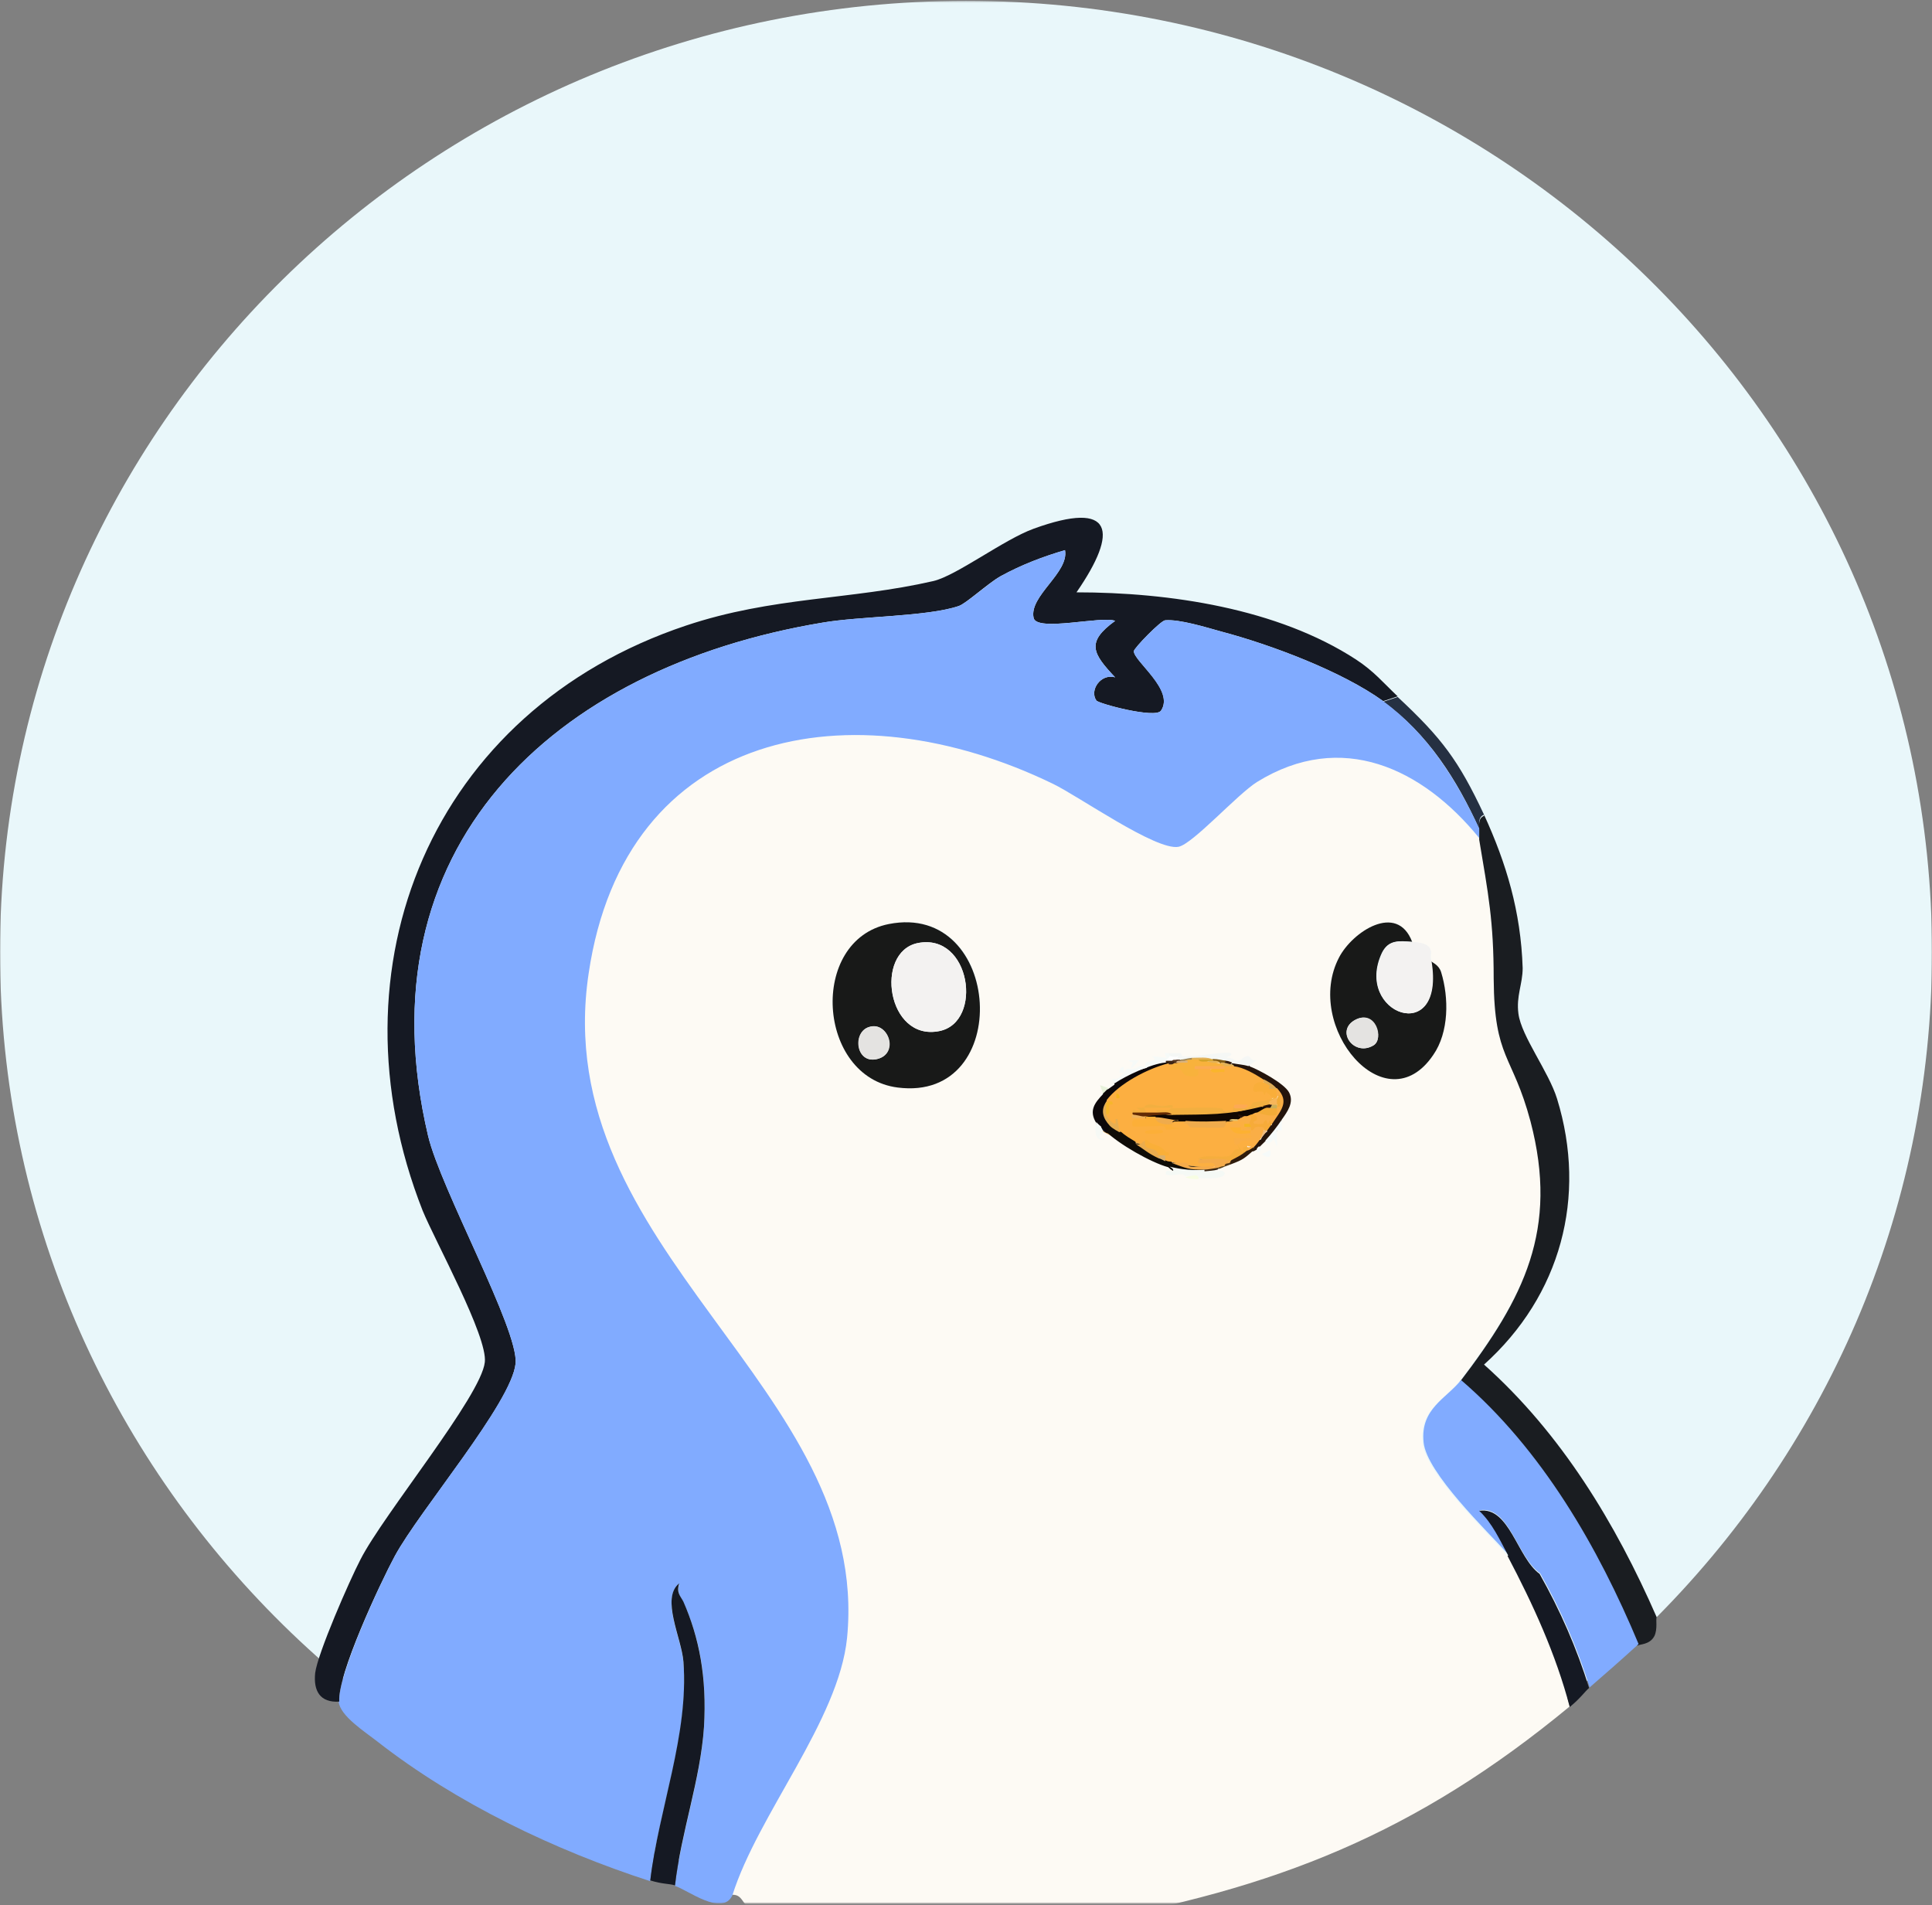 <svg width="1000" height="986" viewBox="0 0 1000 986" fill="none" xmlns="http://www.w3.org/2000/svg">
<rect x="0" y="0" width="1000" height="986" fill="#808080" stroke="none"/>
<mask id="mask0_471_14451" style="mask-type:luminance" maskUnits="userSpaceOnUse" x="0" y="0" width="1000" height="986">
<path d="M1000 0.438H0V985.053H1000V0.438Z" fill="white"/>
</mask>
<g mask="url(#mask0_471_14451)">
<path d="M500 985.053C776.25 985.053 1000 764.745 1000 492.745C1000 220.745 776.25 0.438 500 0.438C223.75 0.438 0 220.745 0 492.745C0 764.745 223.75 985.053 500 985.053Z" fill="#E9F7FA"/>
<path d="M765.626 433.982C770.313 462.29 773.126 476.444 773.126 505.982C773.126 547.828 782.813 544.751 792.188 579.828C807.188 635.828 788.751 671.213 755.626 714.597C748.438 724.136 734.376 729.367 736.251 746.905C738.126 762.597 769.063 792.751 780.313 805.059C793.438 829.982 805.313 855.828 812.501 883.213C733.126 948.751 660.313 977.982 558.126 995.52C553.438 996.444 548.126 992.751 549.688 1000.44H438.126C439.376 992.444 434.063 996.444 429.376 995.52C418.751 993.982 398.126 992.136 389.376 988.444C383.751 985.982 384.688 980.136 378.438 980.751C391.876 938.905 433.751 890.597 437.813 847.521C450.626 717.367 282.813 647.52 304.063 503.52C322.813 376.751 440.313 355.213 544.376 405.367C558.126 412.136 598.126 440.136 609.376 437.982C616.876 436.751 639.688 410.905 650.001 404.444C693.751 377.367 735.626 397.059 765.001 433.367L765.626 433.982ZM460.001 478.29C418.438 486.597 422.813 557.674 464.688 562.905C525.001 570.29 519.376 466.29 460.001 478.29ZM740.938 497.367C739.063 493.982 744.688 488.751 730.938 487.52C723.126 466.905 700.313 482.29 693.126 495.52C674.376 531.213 717.188 582.597 741.876 545.982C749.688 534.29 750.001 516.444 745.938 503.213C744.688 499.52 741.251 498.29 740.626 497.367H740.938ZM649.063 585.367C649.063 585.367 653.126 586.597 654.688 582.29C656.251 578.597 656.876 573.367 656.251 569.367C656.251 567.52 644.376 554.29 643.438 553.674C642.501 553.059 639.376 555.828 637.813 555.828C635.938 555.828 636.563 551.213 635.313 551.213C633.126 551.213 629.688 554.29 625.626 553.674C623.751 553.367 625.938 548.444 618.126 548.444C605.938 548.444 600.313 553.059 591.876 556.136C591.251 556.136 590.001 556.136 589.376 556.136C584.376 557.674 577.813 556.751 579.376 563.52C578.438 563.828 575.626 562.905 573.751 563.52C568.126 566.29 565.626 578.29 568.126 582.905C570.001 586.597 579.688 589.059 583.751 591.828C592.813 597.674 591.876 599.52 606.563 602.29C612.188 603.213 614.063 605.982 622.501 604.751C628.126 603.828 628.751 601.059 631.251 600.136C637.188 597.367 638.438 597.059 643.751 592.751C644.688 592.136 645.313 591.213 646.251 590.29C648.126 588.751 648.126 586.29 648.751 585.367H649.063Z" fill="#FDFAF4"/>
<path d="M163.127 865.97C164.377 855.816 180.94 817.97 186.565 807.201C198.44 783.816 249.065 722.586 250.94 705.047C252.502 691.816 225.315 642.586 218.752 626.586C169.065 500.432 223.44 367.816 355.002 323.816C400.002 308.739 440.315 310.586 483.127 300.739C495.002 297.97 519.69 279.201 535.002 273.662C576.565 258.586 579.065 274.893 557.19 306.586C605.315 306.586 661.252 314.893 701.877 341.355C711.252 347.509 715.94 353.355 723.44 360.432L715.94 362.893C694.69 347.509 657.815 333.662 632.19 326.893C624.377 324.739 610.627 320.432 603.127 321.047C600.94 321.047 586.877 335.509 586.877 337.047C586.877 342.278 608.127 357.047 600.94 367.816C598.127 372.124 568.44 364.124 567.502 362.586C563.752 357.355 569.69 348.432 577.19 350.586C565.627 338.278 561.877 332.432 577.19 321.355C570.627 318.586 536.565 327.201 535.002 319.816C532.502 308.432 553.44 296.432 551.252 284.739C539.69 288.124 528.44 292.432 517.815 298.278C511.252 301.97 500.002 312.432 496.252 313.662C480.002 319.201 445.002 318.893 425.627 322.278C285.627 345.662 186.565 438.893 221.565 587.816C228.127 615.509 268.44 688.124 266.877 705.663C265.002 725.97 217.19 781.662 204.377 805.355C196.877 819.201 174.377 867.201 175.627 880.739C165.627 881.355 162.19 875.201 163.127 865.97Z" fill="#151923"/>
<path d="M768.13 421.667C779.693 446.897 787.193 471.82 788.13 501.051C788.13 509.359 784.693 515.513 785.943 524.743C787.505 536.436 801.568 554.59 805.943 568.743C821.568 619.513 807.818 670.59 768.13 706.282C808.13 741.974 836.255 788.436 857.505 837.051C856.88 837.974 858.13 843.205 856.255 846.897C853.755 851.513 848.443 850.897 847.505 851.82C826.568 801.667 797.505 751.205 755.63 715.205C788.755 671.82 806.88 636.436 792.193 580.436C782.818 545.359 773.443 548.436 773.13 506.59C773.13 476.743 770.318 462.59 765.63 434.59C765.63 433.051 765.63 431.205 765.63 429.667C765.63 426.897 765.005 423.513 768.13 422.282V421.667Z" fill="#1A1D21"/>
<path d="M768.13 421.667C765.005 422.898 765.63 426.283 765.63 429.052C754.067 403.513 739.067 379.821 715.942 363.206L723.442 360.744C746.255 381.975 755.005 393.667 768.13 421.667Z" fill="#253042"/>
<path d="M175.621 880.752C174.683 867.214 196.871 819.214 204.371 805.368C217.183 781.676 264.996 725.676 266.871 705.676C268.433 688.137 228.121 615.522 221.558 587.829C186.558 438.906 285.621 345.676 425.621 322.291C444.996 318.906 479.996 319.214 496.246 313.676C499.996 312.445 511.558 301.983 517.808 298.291C528.433 292.445 539.683 288.137 551.246 284.752C553.433 296.445 532.496 308.445 534.996 319.829C536.558 327.214 570.621 318.599 577.183 321.368C561.871 332.445 565.621 338.291 577.183 350.599C569.683 348.445 563.746 357.368 567.496 362.599C568.433 364.137 598.121 372.137 600.933 367.829C608.121 357.368 586.871 342.291 586.871 337.06C586.871 335.522 600.933 321.06 603.121 321.06C610.621 320.445 624.371 324.752 632.183 326.906C657.808 333.676 694.683 347.522 715.933 362.906C739.058 379.829 753.746 403.522 765.621 428.752C765.621 430.291 765.621 432.137 765.621 433.676C736.246 397.676 694.371 377.676 650.621 404.752C640.308 411.214 617.496 436.752 609.996 438.291C598.433 440.445 558.433 412.137 544.996 405.676C440.933 355.214 323.433 376.752 304.683 503.829C283.121 647.829 451.246 717.676 438.433 847.829C434.058 890.599 392.183 939.214 379.058 981.06C373.746 992.137 355.621 977.983 349.371 976.137C352.496 949.06 362.496 921.675 364.371 894.291C365.933 868.445 362.183 847.829 353.746 829.368C352.183 826.291 350.308 824.445 351.558 819.829C341.871 827.522 352.808 848.137 353.746 860.445C356.871 898.291 340.933 936.445 336.558 973.675C287.183 957.675 236.246 933.368 195.308 901.368C189.058 896.445 175.933 888.137 175.308 880.752H175.621Z" fill="#81ABFF"/>
<path d="M847.493 851.52C839.056 859.213 830.618 866.597 822.806 873.366C816.556 853.059 807.806 833.059 797.181 814.29C785.306 806.29 781.243 779.213 765.931 781.674C772.493 788.443 776.556 796.751 780.931 804.751C769.681 792.443 738.431 762.29 736.868 746.597C734.993 729.059 748.743 723.828 756.243 714.29C798.118 750.29 827.181 800.751 848.118 850.905L847.493 851.52Z" fill="#81ABFF"/>
<path d="M460.007 478.278C519.069 466.586 525.007 570.586 464.694 562.894C422.819 557.663 418.444 486.586 460.007 478.278ZM475.007 488.125C452.507 492.74 459.069 539.201 486.257 533.663C509.069 529.048 502.507 482.586 475.007 488.125ZM450.007 531.509C441.257 533.971 442.819 550.894 454.069 548.125C465.319 545.355 459.694 528.432 450.007 531.509Z" fill="#181918"/>
<path d="M730.936 487.518C724.374 486.903 718.749 486.287 715.311 493.057C700.311 524.749 748.436 542.287 740.624 497.364C741.249 498.287 744.686 499.21 745.936 503.21C749.999 516.441 749.999 534.287 741.874 545.98C717.186 582.595 674.374 531.21 693.124 495.518C699.999 482.287 723.124 466.903 730.936 487.518ZM710.936 541.057C716.561 537.672 711.561 522.595 701.561 527.826C690.936 533.364 700.936 547.21 710.936 541.057Z" fill="#181918"/>
<path d="M592.187 555.816C600.624 552.739 606.249 548.432 618.437 548.124C626.562 548.124 624.062 553.047 625.937 553.355C630.312 553.97 633.437 551.201 635.624 550.893C636.874 550.893 636.249 555.509 638.124 555.509C639.687 555.509 642.812 552.739 643.749 553.355C644.687 553.97 656.249 567.201 656.562 569.047C657.187 572.739 656.562 578.278 654.999 581.97C653.124 585.97 649.374 584.739 649.374 585.047L643.124 575.201L640.312 582.893C625.937 588.739 609.687 582.893 595.624 582.586C591.562 582.586 588.749 585.047 587.187 585.047C575.937 585.663 569.999 577.97 577.187 570.278C577.187 577.047 579.999 576.432 584.687 577.663C599.374 581.663 614.374 579.201 629.374 577.663C629.999 573.355 623.749 575.509 620.624 575.201C610.937 574.893 599.062 574.586 589.687 575.201L649.062 570.278C651.249 561.97 634.062 565.355 631.562 562.893L634.062 557.97C618.749 554.893 606.562 554.586 591.874 560.432V555.509L592.187 555.816Z" fill="#E8AE54"/>
<path d="M780.625 805.059C776.25 797.059 772.5 788.444 765.625 781.982C781.25 779.52 785.313 806.29 796.875 814.597C807.5 833.367 816.25 853.367 822.5 873.674C820.312 875.52 818.125 878.905 812.5 883.52C805.313 856.136 793.437 830.29 780.312 805.367L780.625 805.059Z" fill="#151923"/>
<path d="M730.941 487.512C744.691 488.435 739.066 493.974 740.941 497.358C748.441 542.282 700.316 524.743 715.629 493.051C718.754 486.282 724.379 487.205 731.254 487.512H730.941Z" fill="#F3F2F1"/>
<path d="M587.192 585.359C588.754 585.359 591.567 582.897 595.629 582.897C609.379 583.205 625.629 589.051 640.317 583.205L643.129 575.513L649.379 585.359C649.379 585.359 648.754 588.436 646.879 590.282L644.379 592.743C639.067 597.051 638.129 597.359 631.879 600.128C631.879 600.128 635.942 594.897 633.129 595.205L619.379 600.128C617.817 600.128 615.942 600.128 614.379 600.128L613.129 597.667L611.879 600.128H606.879C608.442 589.667 586.879 595.513 587.192 585.359Z" fill="#F3B046"/>
<path d="M592.182 560.74C588.745 561.971 579.995 567.817 577.182 570.586C569.995 578.278 575.932 585.971 587.182 585.355C587.182 595.509 608.745 589.355 606.87 600.124V602.586C592.182 599.817 593.12 597.971 584.057 592.124C579.995 589.355 570.307 586.894 568.432 583.201C566.245 578.586 568.432 566.586 574.057 563.817C575.932 562.894 578.745 564.124 579.682 563.817C583.432 561.971 587.807 560.74 589.682 556.432C590.307 556.432 591.557 556.432 592.182 556.432V561.355V560.74Z" fill="#DEAD63"/>
<path d="M611.88 599.829H614.38C615.943 599.829 617.818 599.829 619.38 599.829C623.13 599.829 629.068 600.752 631.88 599.829C629.38 600.752 628.755 603.829 623.13 604.444C614.38 605.675 612.505 603.213 607.193 601.983V599.521H612.193L611.88 599.829Z" fill="#A5885F"/>
<path d="M589.687 555.816C587.812 560.124 583.75 561.354 579.687 563.201C578.125 556.431 584.687 557.662 589.687 555.816Z" fill="#E8AE54"/>
<path d="M644.058 592.442L646.558 589.981C646.558 589.981 644.996 591.827 644.058 592.442Z" fill="#DEAD63"/>
<path d="M336.563 973.364C340.938 936.133 356.563 897.98 353.75 860.133C352.813 847.826 341.875 827.21 351.563 819.518C350 824.441 352.188 825.98 353.75 829.057C361.875 847.518 365.938 868.133 364.375 893.98C362.5 921.364 352.5 948.441 349.375 975.826C346.25 974.903 342.813 975.21 336.875 973.364H336.563Z" fill="#151923"/>
<path d="M474.996 488.125C502.496 482.586 509.059 529.048 486.246 533.663C459.059 539.202 452.496 492.74 474.996 488.125Z" fill="#F3F2F1"/>
<path d="M449.992 531.517C459.992 528.747 465.617 545.363 454.055 548.132C442.805 550.901 440.93 533.978 449.992 531.517Z" fill="#E4E3E1"/>
<path d="M710.932 541.046C700.62 547.2 690.932 533.354 701.557 527.816C712.182 522.277 716.557 537.662 710.932 541.046Z" fill="#E4E3E1"/>
<path d="M592.187 560.75C606.875 555.212 619.062 555.212 634.375 558.289L631.875 563.212C634.375 565.673 651.562 561.981 649.375 570.596L589.999 575.519C587.812 575.519 585.625 575.519 585 577.981C580.312 576.75 577.5 577.366 577.5 570.596C580 567.827 589.062 561.981 592.499 560.75H592.187Z" fill="#F3B046"/>
<path d="M589.687 575.515C599.062 574.9 610.937 575.208 620.624 575.515C623.749 575.515 629.999 573.669 629.374 577.977C614.374 579.823 599.687 581.977 584.687 577.977C585.312 575.515 587.499 575.823 589.687 575.515Z" fill="#815426"/>
<path d="M619.37 599.819L633.12 594.896C635.932 594.281 632.182 599.819 631.87 599.819C629.37 600.743 623.12 599.819 619.37 599.819Z" fill="#DEAD63"/>
<path d="M614.377 599.819H611.877L613.127 597.357L614.377 599.819Z" fill="#DEAD63"/>
</g>
<path d="M603.125 549.976C603.125 549.976 605.938 549.361 604.688 550.899L603.438 553.053C592.813 556.438 582.813 561.361 575.313 569.361L572.5 570.284C570.938 574.592 570.938 578.592 574.688 581.669L574.063 582.899C576.25 585.053 575.313 587.515 572.5 586.284C571.25 585.669 570.625 584.745 570 583.822C567.813 585.669 567.5 583.515 567.5 581.361C563.438 574.899 566.563 570.899 570.938 566.284C570.625 563.515 570.938 563.207 573.438 563.822C574.375 563.207 575.938 561.976 576.875 561.361C576.875 560.745 576.563 560.438 576.875 560.13C576.875 560.13 583.125 556.438 583.438 556.13C586.563 554.592 590 553.669 593.438 552.746C595.313 550.899 601.563 547.515 603.438 550.284L603.125 549.976Z" fill="#0C0709"/>
<path d="M646.561 551.823C651.561 553.669 664.686 560.746 667.186 565.361C669.998 570.592 666.248 575.515 663.436 579.515C663.123 582.592 658.748 589.361 656.248 590.592C656.248 590.592 655.623 590.592 654.998 590.592C654.061 591.515 652.498 593.054 651.561 593.977C651.873 594.592 651.561 594.9 650.623 594.9C650.311 595.208 649.373 595.515 649.061 595.823C647.498 596.131 647.498 595.823 649.061 594.285C648.123 591.823 649.686 589.361 652.498 589.977C653.436 588.131 654.373 586.592 655.936 585.669C654.373 583.208 655.936 582.592 658.436 582.285L657.498 580.438C663.436 575.823 664.998 569.977 660.936 563.823C658.123 562.9 655.936 561.054 654.061 558.9L652.186 559.515C648.436 557.054 644.373 555.208 639.998 553.977L639.061 552.131L637.498 551.208C637.498 551.208 636.873 550.285 638.436 550.285C642.811 548.746 645.623 549.361 646.873 551.823H646.561Z" fill="#24140C"/>
<path d="M579.37 585.982C581.557 584.751 588.432 589.059 587.807 591.828C590.307 591.828 592.182 592.751 593.12 594.597C595.932 595.52 598.12 597.059 599.682 599.213C601.245 598.597 602.807 599.213 603.12 600.751C604.37 598.597 606.245 599.213 606.557 601.674C611.87 603.213 617.495 603.828 622.807 604.136L623.432 605.059C623.432 605.059 624.057 605.674 623.432 605.982C621.87 607.828 616.557 607.828 613.745 607.52C609.995 607.213 607.495 606.905 604.682 604.136C595.62 601.674 579.057 592.136 572.495 585.674C573.745 585.674 574.057 583.213 574.057 582.29C576.557 581.367 578.432 583.213 579.057 585.674L579.37 585.982Z" fill="#0F0C07"/>
<path d="M604.684 545.058C606.247 545.058 609.372 545.058 610.934 545.058C611.559 545.058 611.559 546.288 611.872 546.596C616.559 547.519 635.309 543.827 636.872 545.058C638.747 546.596 634.684 546.596 635.309 547.519C637.184 547.211 638.747 548.75 640.309 549.058C642.809 549.365 643.122 546.596 645.934 546.596C647.184 546.596 647.809 549.673 650.622 548.442L646.247 551.827C643.122 550.904 640.622 550.904 637.809 550.288C636.872 550.904 635.309 550.288 634.372 549.365C632.184 549.673 629.997 549.365 627.497 548.442C623.747 548.135 619.997 547.827 616.559 547.519C614.684 548.442 612.497 548.75 610.622 548.442C610.622 549.058 609.372 549.058 609.059 548.442C606.872 548.442 605.934 547.519 605.622 546.904C604.372 547.827 603.747 545.981 604.684 545.365V545.058Z" fill="#F5F7F5"/>
<path d="M623.439 605.972C625.314 605.049 628.126 604.741 630.314 605.049L628.751 606.587C628.751 606.587 632.814 605.049 633.751 606.895C635.314 610.587 622.189 609.972 620.314 609.664C618.751 608.741 616.251 608.433 613.439 608.741C613.439 608.741 612.814 608.126 612.189 607.818C609.689 607.51 606.251 609.049 603.439 607.818C602.814 604.741 606.251 606.587 606.876 606.279C608.126 605.356 605.939 604.126 605.314 603.818C611.564 605.356 617.814 605.972 624.064 605.356L623.439 605.972Z" fill="#F5F9F5"/>
<path d="M663.437 579.208C663.437 579.208 663.437 584.747 663.437 585.055C662.812 585.362 660.937 584.439 660.937 585.67C660.624 587.824 661.249 591.209 660.937 593.67L659.374 589.362C659.374 589.362 655.312 594.593 654.999 590.285C657.812 587.209 661.249 582.901 663.437 579.516V579.208Z" fill="#F6FAF9"/>
<path d="M604.685 545.059L605.623 546.598C605.623 546.598 605.623 548.751 603.123 549.059C603.748 549.059 603.748 549.674 603.123 549.982C595.935 550.598 582.81 556.751 576.873 560.751L575.623 558.29C579.06 559.213 579.373 557.059 581.873 555.213H579.373C579.373 555.213 579.373 553.059 580.623 552.444C582.81 551.521 580.623 554.29 582.185 554.905C582.81 552.136 584.685 553.674 587.185 553.059C588.123 553.059 589.06 551.828 589.998 551.828C590.935 551.828 592.498 552.751 592.81 552.444C592.81 552.444 592.81 550.905 592.81 550.29C593.435 549.367 596.873 549.674 597.81 547.828L596.248 546.598L603.748 547.521L602.81 545.059C602.81 545.059 604.06 545.059 604.373 545.059H604.685Z" fill="#F6FAF8"/>
<path d="M649.067 595.206C644.067 599.514 643.754 600.13 637.192 602.591C636.254 602.591 635.942 602.591 636.254 601.668C635.317 601.053 635.629 600.745 637.192 600.745C637.192 598.283 642.504 594.899 644.067 596.437C644.067 594.899 645.004 593.668 646.567 594.899C646.567 593.976 648.129 592.437 649.067 593.36V594.899V595.206Z" fill="#2F1B0B"/>
<path d="M570.005 583.51L570.942 585.049C570.942 588.126 569.38 587.51 569.38 587.51C567.817 589.972 571.88 588.433 571.88 589.972C566.255 590.895 566.567 584.741 567.505 580.741C567.817 581.357 569.38 582.587 570.005 583.203V583.51Z" fill="#F6F9F5"/>
<path d="M589.694 548.439C589.694 548.439 586.256 553.363 585.319 552.747C585.319 551.824 586.256 550.901 586.256 549.978C586.256 549.055 584.069 549.978 584.381 548.747H589.381L589.694 548.439Z" fill="#F6FAF8"/>
<path d="M613.434 609.367C615.934 608.752 620.934 606.906 620.309 610.29C617.184 610.29 616.246 610.29 613.434 609.367Z" fill="#F7FDE3"/>
<path d="M570.944 565.983L569.382 561.675L573.757 563.214C573.757 563.214 571.882 565.06 571.257 565.675L570.944 565.983Z" fill="#E7F1DA"/>
<path d="M657.497 595.209C658.435 599.209 656.247 599.824 653.122 597.363L657.497 595.209Z" fill="#F6FAF9"/>
<path d="M633.743 603.516C633.743 603.516 634.368 602.9 634.681 603.516C633.431 603.823 632.493 604.746 630.306 605.054C629.681 605.054 629.681 604.439 630.306 604.131C629.681 601.669 633.118 600.746 633.743 603.208V603.516Z" fill="#5A421C"/>
<path d="M651.565 593.361C655.315 594.284 649.378 599.207 650.628 594.284C650.628 594.284 651.253 593.669 651.565 593.361Z" fill="#F6FAF9"/>
<path d="M636.246 601.675L637.184 602.598C637.184 602.598 635.621 603.214 634.684 603.521H633.746C631.559 601.367 634.371 600.444 636.246 601.983V601.675Z" fill="#4E3516"/>
<path d="M572.507 585.982C572.507 585.982 571.257 585.367 570.945 585.059C570.632 584.751 570.32 583.828 570.007 583.521C570.007 583.521 572.195 585.674 572.507 585.982Z" fill="#121D37"/>
<path d="M606.557 573.365C607.807 575.211 605.932 575.827 600.932 574.904L599.682 575.827C597.495 576.75 594.994 577.057 592.807 575.827C590.619 575.519 589.995 574.904 591.87 573.365C596.557 572.442 601.244 572.442 606.244 573.365H606.557Z" fill="#FCAF41"/>
<path d="M604.695 550.902C604.695 550.902 605.945 549.672 606.257 550.902C608.132 551.21 610.007 551.518 611.882 552.133C614.07 555.518 617.195 556.441 619.695 553.364C620.945 552.133 625.32 552.133 626.57 553.364C628.132 554.595 631.257 554.595 633.445 553.364C631.882 552.749 631.882 552.133 633.445 551.826C634.695 550.902 636.257 550.902 638.445 551.826C643.757 552.441 649.382 555.826 653.757 558.595C655.007 559.826 655.007 560.441 653.757 560.133L653.132 561.672C653.132 561.672 650.32 561.672 650.32 563.21C653.445 563.21 660.32 564.441 658.757 568.441C656.257 570.287 653.445 571.518 649.695 571.518C648.445 573.056 645.007 574.287 643.445 573.364V572.441C646.882 572.441 638.445 571.826 638.445 573.364C641.882 575.21 632.82 576.133 631.882 574.595C623.757 574.595 615.945 574.595 607.82 574.595L606.257 573.056C604.07 572.133 595.945 571.826 591.882 573.056C590.632 574.902 589.07 575.826 587.195 575.21H585.945C585.945 575.21 586.57 576.133 585.945 576.133C587.195 576.749 589.382 577.364 592.82 577.672C595.945 579.826 594.382 581.056 587.82 581.056C593.445 580.441 598.757 581.056 604.07 582.287C604.07 583.21 604.695 582.595 606.257 581.056C602.82 579.21 607.195 578.902 609.695 579.518C610.32 577.056 612.507 577.056 613.132 579.518C613.757 579.826 614.382 580.441 614.07 581.056C614.07 581.672 609.382 579.826 615.945 581.056C620.945 581.672 626.57 581.979 631.882 581.672C632.507 580.441 632.82 580.133 634.382 579.826C634.382 578.287 635.32 578.287 635.945 579.826C637.195 579.21 638.757 579.21 640.32 579.826C643.757 577.364 648.132 579.518 643.757 581.364C645.632 581.364 645.632 582.287 643.757 582.902C645.945 582.902 645.945 583.826 643.757 584.441C642.507 586.902 638.132 584.133 642.195 582.902C640.632 581.672 638.445 581.672 637.195 582.902C640.007 584.749 643.132 585.672 646.57 585.364L647.195 586.287C650.632 584.749 649.382 595.518 645.632 593.056C645.007 596.133 643.757 597.364 640.32 596.441C639.695 597.672 638.445 598.595 637.195 599.21C631.57 598.595 625.945 598.902 620.32 599.826C622.82 600.749 625.945 601.056 629.382 600.749C630.007 601.056 630.32 602.287 630.007 602.902C628.757 605.979 610.32 602.595 606.57 601.364C605.632 601.056 604.382 601.364 603.132 600.441C601.57 599.21 600.945 598.595 603.132 597.979C604.07 596.441 597.195 593.364 594.382 592.441C593.757 591.518 593.132 590.595 593.132 589.672C591.57 593.056 591.57 593.056 588.132 591.21C584.695 589.056 582.82 588.133 579.695 585.364L577.507 582.595C575.32 581.364 571.57 578.287 572.82 576.133C573.757 574.902 574.382 571.518 572.82 570.287V569.364C579.382 560.749 594.07 553.056 605.007 550.287L604.695 550.902Z" fill="#FCAF41"/>
<path d="M572.506 570.892C572.506 570.892 573.756 575.815 572.506 576.738C572.506 578.276 577.193 583.2 577.506 581.046C577.506 580.123 576.881 578.892 578.443 579.199L579.381 585.969C579.381 585.969 575.631 584.123 574.381 582.584C570.943 578.892 569.381 574.584 572.818 569.969V570.892H572.506Z" fill="#E6AE52"/>
<path d="M606.564 549.052C606.564 549.052 609.064 548.437 608.127 549.975C608.439 552.129 608.127 552.129 606.564 550.898C605.939 550.898 605.314 550.898 605.002 550.898C605.002 549.975 604.064 549.975 603.439 549.975V549.052C605.627 547.514 606.877 547.514 606.877 549.052H606.564Z" fill="#3D2615"/>
<path d="M658.438 581.67C655.938 582.9 653.75 582.9 651.25 582.593C648.438 583.823 647.5 581.977 648.438 576.746C648.438 574.9 649.688 574.285 650.938 575.823L654.376 575.208C658.126 575.823 658.75 575.823 660.938 573.362C660.313 573.362 660.313 572.746 660.938 572.439C660.938 571.208 661.25 570.593 661.563 571.516C662.188 567.208 661.875 566.285 660.938 568.131C658.438 567.208 658.125 563.516 660.938 563.208C667.813 570.285 662.813 574.9 658.438 581.67Z" fill="#FAAE46"/>
<path d="M647.189 583.51C648.751 583.51 648.439 584.125 647.189 585.048C646.251 580.741 658.751 582.279 654.064 585.048C654.064 585.971 654.064 587.51 652.501 589.356C651.564 590.587 650.314 592.433 649.064 593.664C648.751 593.971 647.501 594.587 646.564 595.202C644.689 596.125 644.376 594.587 645.626 593.664C645.939 593.664 646.876 593.971 647.189 593.664C647.501 593.356 647.501 591.202 648.126 590.587C646.564 590.587 644.376 590.279 642.814 590.587C642.189 590.587 638.439 596.125 638.751 589.048C641.251 589.048 644.064 589.356 646.564 589.048C648.751 588.741 647.189 587.51 647.189 587.51C645.626 587.51 645.626 586.587 647.189 585.971C647.189 587.202 644.376 587.202 643.751 585.971V584.433C643.751 584.433 646.251 583.202 647.189 584.433V583.51Z" fill="#FAAE46"/>
<path d="M648.128 576.741C648.128 576.741 650.628 576.741 650.628 578.895C650.628 581.049 648.128 579.203 649.066 581.664C650.628 581.664 652.191 581.972 653.753 581.664C653.753 581.664 655.628 577.356 655.941 581.664C657.503 581.664 656.253 577.972 658.441 581.664C657.191 583.203 656.878 583.818 655.941 585.049C655.003 585.972 654.378 585.972 654.378 585.049C653.753 584.433 655.628 583.203 651.253 583.203C648.441 583.203 650.003 584.741 647.503 585.049C647.503 584.433 647.503 583.818 647.503 583.51C645.941 583.203 645.628 582.587 646.566 581.972C645.941 580.433 645.628 578.895 645.628 577.664C644.691 575.51 646.878 574.895 648.128 576.741Z" fill="#F7AB39"/>
<path d="M660.943 563.519C658.755 567.826 654.693 563.519 654.068 560.134V558.596C656.88 560.134 658.755 561.057 660.943 563.519Z" fill="#DEAC57"/>
<path d="M633.745 549.981C633.745 549.981 636.557 549.981 637.182 550.904C637.807 550.904 638.432 550.904 638.745 551.827C637.182 551.827 635.307 551.827 633.745 551.827C632.182 551.519 631.557 550.904 632.182 550.288C632.807 549.365 633.432 549.365 633.745 550.288V549.981Z" fill="#E3B258"/>
<path d="M655.934 585.053C654.684 586.899 654.059 587.514 652.496 589.36L654.059 585.053C654.059 585.053 655.309 585.053 655.621 585.053H655.934Z" fill="#EEBB7E"/>
<path d="M637.805 549.978L636.868 550.901C636.868 550.901 634.993 550.286 633.43 549.978C632.805 549.363 633.118 549.055 634.368 549.055C635.93 549.055 636.868 549.671 637.805 549.978Z" fill="#341D0E"/>
<path d="M637.192 601.046C637.192 601.046 636.88 601.662 636.255 601.969C635.317 602.277 634.067 601.969 633.755 603.508C632.505 603.508 631.255 604.123 630.317 604.431C628.755 605.354 625.63 605.662 623.442 605.354C615.63 605.662 613.442 604.431 606.567 601.969C609.067 602.277 612.192 601.354 614.38 601.969C615.005 601.969 614.38 603.508 616.255 603.816C620.005 604.431 624.692 603.2 628.755 603.816C629.692 599.508 618.13 604.431 620.317 600.431C622.192 599.508 636.567 599.2 636.88 600.123C636.88 600.431 636.88 601.046 636.88 601.354L637.192 601.046Z" fill="#F4AB4B"/>
<path d="M592.814 589.981C592.814 589.981 594.064 591.827 594.689 593.058C600.002 594.289 601.564 596.135 599.689 598.596C600.314 598.596 600.314 599.212 599.689 599.519C594.377 597.058 592.189 594.904 587.814 592.135C590.939 593.058 590.939 590.596 592.814 590.596V589.981Z" fill="#EBAC4D"/>
<path d="M630.318 604.434V605.357C628.131 605.973 625.943 605.973 623.443 606.28V605.357C625.318 605.357 628.443 604.742 630.318 604.434Z" fill="#3D2814"/>
<path d="M603.123 598.588C603.123 598.588 603.123 600.434 603.123 601.049C601.873 600.434 600.936 599.819 599.686 599.511V598.588C599.686 596.126 602.498 596.126 603.123 598.588Z" fill="#DCB06A"/>
<path d="M627.815 548.432C625.315 549.048 622.503 549.048 620.315 548.432C619.378 550.586 618.128 550.586 616.878 548.432C616.253 548.432 616.253 547.817 616.878 547.509C620.315 547.509 625.315 546.894 627.815 548.432Z" fill="#E3B258"/>
<path d="M605.619 546.591C605.619 546.591 608.744 547.514 609.994 546.591L609.057 548.13C609.057 548.13 608.432 549.053 606.557 549.053C605.307 549.053 604.369 549.053 603.119 549.053C603.744 548.745 605.619 546.591 605.619 546.591Z" fill="#FEFEFE"/>
<path d="M634.693 549.047L633.756 549.97C633.756 549.97 632.506 549.97 632.193 549.97C632.193 550.586 631.568 550.586 631.256 549.97C630.006 549.97 628.756 549.355 627.818 549.047C627.193 549.047 627.193 548.432 627.818 548.124C630.631 548.124 632.193 548.739 634.693 549.047Z" fill="#865F17"/>
<path d="M616.869 547.508V548.431C616.557 550.277 615.307 550.892 614.682 549.046H613.432C613.432 549.046 612.494 549.969 611.869 549.354C611.244 549.354 610.932 549.354 610.932 548.431C612.807 548.431 614.057 547.816 616.869 547.508Z" fill="#A0885B"/>
<path d="M609.067 548.439C609.067 548.439 610.317 548.439 610.63 548.439L611.567 549.363L609.067 550.286C609.067 550.286 608.442 550.901 608.13 550.286C608.13 549.363 607.192 549.363 606.567 549.363C606.88 548.132 608.13 548.747 609.067 548.439Z" fill="#5A3B23"/>
<path d="M619.995 600.137C621.558 597.06 632.808 599.522 636.245 598.291C637.183 597.983 638.12 596.137 639.058 595.214C640.308 594.291 642.495 596.137 640.308 592.445L643.745 596.752C642.808 593.368 643.745 593.983 645.308 593.368L646.245 594.906C642.495 597.983 640.933 598.599 636.87 600.753C631.558 598.906 625.308 600.445 619.995 599.829V600.137Z" fill="#F5AE3D"/>
<path d="M653.128 572.44C654.69 572.44 655.628 572.44 655.628 573.363C655.628 575.517 654.065 576.132 650.628 575.825C649.69 575.825 648.753 576.44 648.128 576.748C647.503 576.748 645.628 577.671 645.628 577.671C645.628 579.517 644.69 579.209 644.065 577.671C642.19 577.671 641.565 577.671 642.503 578.594C643.128 579.825 641.878 579.825 640.94 579.517C639.69 579.517 638.44 580.132 636.565 580.44C635.94 580.44 635.315 580.44 635.003 580.44L633.128 582.286C628.128 583.209 617.815 583.209 613.753 580.44C612.503 580.44 611.565 580.44 610.315 580.44H607.815C605.628 581.978 600.315 580.748 598.44 578.902C597.19 581.363 594.378 581.363 593.44 578.902C592.815 578.902 592.815 578.286 593.44 577.978C597.19 576.44 602.815 576.748 606.878 577.055L609.378 575.517H632.815C638.44 576.132 645.315 574.902 650.94 572.132L653.753 573.055L653.128 572.44Z" fill="#0F0702"/>
<path d="M592.193 573.368C592.193 573.368 592.506 572.445 593.131 572.137C595.631 570.906 598.443 572.445 601.256 572.752C602.818 572.752 608.131 570.598 606.881 573.368C602.193 573.368 597.193 573.368 592.506 573.368H592.193Z" fill="#F2AF40"/>
<path d="M592.18 573.364C592.18 573.364 593.118 575.21 593.118 575.826C591.555 576.749 589.055 576.749 586.243 575.826C586.555 572.749 586.868 575.518 590.618 574.903L588.118 573.364C588.118 573.364 590.93 573.364 592.493 573.364H592.18Z" fill="#F2AF40"/>
<path d="M659.06 568.44C659.06 568.44 659.685 567.824 659.997 568.44C659.997 569.363 659.06 570.593 657.497 571.824C656.872 572.747 655.622 573.055 653.122 572.747C634.685 577.363 625.31 576.747 606.247 577.055C603.747 577.055 601.56 576.44 599.372 576.132L598.435 574.593C600.31 574.286 605.31 575.516 605.935 573.67C613.435 573.67 624.997 572.747 631.872 573.67C633.435 573.67 633.122 575.516 633.435 575.516C634.685 575.516 636.247 573.978 638.122 575.516C638.122 574.901 638.122 574.286 638.122 573.978C639.372 572.44 641.872 572.747 643.122 573.978C648.435 573.978 647.497 570.901 648.747 570.593C652.185 569.978 654.372 569.978 658.435 568.747L659.06 568.44Z" fill="#F2AF40"/>
<path d="M616.878 548.439C616.878 548.439 619.065 548.439 620.315 548.439C622.19 548.439 623.753 549.055 625.315 549.363L631.253 550.286C631.253 550.286 631.878 550.286 632.19 550.286C632.503 550.901 633.753 551.516 633.753 551.824C629.378 552.747 625.003 553.055 620.003 552.747V553.67C620.003 553.67 621.253 556.747 618.753 557.055C611.253 557.67 612.503 553.978 610.94 553.67C609.065 553.363 606.878 553.67 604.69 553.67L606.878 552.132L606.253 551.209C606.253 551.209 607.19 550.593 607.815 550.286C607.815 550.286 608.44 550.286 608.753 550.286C613.753 549.978 615.003 549.67 613.128 549.363C614.065 548.439 615.315 548.439 616.565 548.439H616.878Z" fill="#F8B23C"/>
<path d="M598.119 578.284C600.931 579.823 603.744 580.746 606.556 581.669V583.207L613.431 584.746C610.306 583.515 605.931 584.746 603.744 584.746C603.119 584.746 603.744 583.207 601.869 582.9C599.369 582.592 586.556 583.515 586.244 582.9C584.994 577.669 589.056 580.13 593.119 579.515V577.977C594.681 577.977 596.556 577.977 598.119 577.977V578.284Z" fill="#FCAF38"/>
<path d="M634.69 580.125C634.69 580.125 634.378 583.202 633.44 583.51C632.19 583.817 618.44 583.51 616.565 583.51C615.003 583.51 615.003 580.74 612.503 581.663L613.753 580.125C621.565 580.74 627.19 580.433 635.003 580.125H634.69Z" fill="#EFAB4C"/>
<path d="M654.059 560.13C654.059 560.13 657.184 561.668 657.184 561.976C657.497 563.207 654.684 563.822 660.934 563.514C660.309 565.36 660.934 566.899 660.934 568.437C660.934 569.053 660.309 569.053 659.997 568.437C659.997 568.437 659.372 568.437 659.059 568.437L655.309 565.053C654.059 568.745 654.372 565.053 653.434 565.053C650.934 564.437 647.497 566.899 649.059 561.976C649.684 560.437 652.184 559.822 653.747 560.13H654.059Z" fill="#F9AE3A"/>
<path d="M592.819 589.973C595.006 589.973 594.069 591.203 595.319 591.511C599.381 593.357 600.006 592.434 603.444 596.127C603.756 596.434 604.694 596.434 604.694 596.434C605.944 598.588 603.131 597.973 603.131 597.973H599.694C598.756 592.434 591.256 597.05 592.819 589.665V589.973Z" fill="#FAAF38"/>
<path d="M633.753 551.82C633.753 551.82 633.753 553.051 633.753 553.358C632.816 554.589 628.128 554.897 626.878 553.358C624.691 553.358 622.191 553.358 620.003 553.358C618.441 553.358 618.128 553.974 618.441 551.82C623.441 551.82 628.753 551.82 633.753 551.82Z" fill="#FCAB53"/>
<path d="M609.995 580.123C606.245 579.2 606.87 581.661 606.558 581.661C604.995 582.585 597.495 581.661 598.12 578.277C602.183 578.277 606.558 579.815 609.995 579.815V580.123Z" fill="#EFAB4C"/>
<path d="M642.181 583.518V585.056C642.181 585.056 643.431 585.056 643.744 585.056C644.681 585.056 646.244 585.056 647.181 585.056C647.181 585.672 647.181 586.287 647.181 586.595C643.431 586.595 639.369 587.825 637.181 584.441C636.244 582.902 637.181 583.825 637.181 583.21C637.494 581.979 641.556 581.672 642.181 583.21V583.518Z" fill="#FDB132"/>
<path d="M592.805 575.83C594.993 575.83 597.493 575.83 599.68 575.83C601.868 575.83 604.993 575.214 606.555 576.753C601.868 576.753 597.18 577.368 593.118 577.676C591.243 578.291 587.805 577.983 586.243 576.753C586.243 576.753 586.243 576.137 586.243 575.83H593.118H592.805Z" fill="#632A04"/>
<path d="M645.621 577.675C649.371 577.06 646.558 580.444 646.558 581.983C646.558 583.213 644.371 583.213 644.058 581.983C644.058 581.367 645.308 580.444 644.996 580.444C643.433 580.444 642.183 580.444 640.621 580.444C639.996 580.444 639.996 579.829 640.621 579.521C640.621 579.521 641.871 578.906 642.183 578.598C642.183 577.983 642.808 577.675 643.746 577.675C644.371 577.675 644.996 577.675 645.308 577.675H645.621Z" fill="#FAAE46"/>
<path d="M601.562 585.06C604.374 587.214 593.749 586.906 593.124 586.599C590.312 584.445 600.937 584.753 601.562 585.06Z" fill="#FCAF38"/>
<path d="M572.495 570.901C572.495 570.901 575.932 568.747 575.932 571.209C575.932 572.132 574.37 571.209 574.057 572.132C573.745 573.67 575.307 577.055 572.495 576.747C572.495 574.901 572.495 572.747 572.495 570.901Z" fill="#F6B62D"/>
<path d="M633.757 553.367C633.757 553.367 633.757 554.598 633.757 554.906C631.569 554.29 626.257 556.444 626.882 553.367H633.757Z" fill="#FAB52C"/>
<path d="M638.752 573.357C638.752 573.357 638.44 571.818 639.377 571.818C640.94 571.511 643.752 571.818 645.627 571.818V572.741L644.065 573.665C642.502 573.665 640.627 573.665 639.065 573.665L638.752 573.357Z" fill="#FDA954"/>
<path d="M592.812 577.665V578.588C590.625 578.588 588.125 578.588 585.938 578.588C585.938 577.972 585.938 577.357 585.938 577.049C588.125 576.742 590.625 577.972 592.812 577.972V577.665Z" fill="#EDB25D"/>
<path d="M637.185 583.513C637.185 583.513 636.56 581.975 638.435 581.667C641.56 581.359 641.872 581.052 642.185 583.513H637.185Z" fill="#FAAE46"/>
<path d="M646.558 581.672C646.558 581.672 647.496 582.595 647.496 583.211H644.058C644.058 583.211 644.058 581.98 644.058 581.672H646.558Z" fill="#F5B623"/>
<path d="M579.382 568.434H577.82V565.972C579.07 565.972 579.695 567.203 579.382 568.434Z" fill="#F6B420"/>
<path d="M640.621 579.208V580.132C640.621 580.132 637.808 580.132 636.246 580.132C636.871 578.593 639.371 579.516 640.621 579.208Z" fill="#E1C270"/>
<path d="M657.495 573.356C657.495 573.356 660.307 571.51 660.932 573.356C660.932 574.279 660.932 576.433 660.932 576.74C658.745 578.279 653.12 576.74 650.62 575.817C651.87 575.51 653.745 573.663 655.62 573.356C655.62 572.125 656.87 572.125 657.182 573.356H657.495Z" fill="#F3AC38"/>
<path d="M660.935 568.442C660.935 568.442 661.873 567.212 661.873 566.904H662.81C661.56 569.058 664.373 573.365 661.248 572.75C660.623 572.75 660.623 572.442 661.248 571.827C659.06 570.596 659.06 569.673 661.248 568.442H660.935Z" fill="#F3AC38"/>
<path d="M660.934 571.815C660.934 571.815 660.934 572.43 660.934 572.738C660.934 573.045 660.934 573.353 660.934 573.661C659.684 573.661 658.746 573.661 657.496 573.661C655.621 573.045 656.871 572.43 658.434 572.122C658.121 569.969 660.934 569.353 660.934 572.122V571.815Z" fill="#CBAF58"/>
<path d="M627.815 548.439V549.363C627.815 549.363 626.253 549.67 625.315 549.363C623.753 549.363 621.253 549.978 620.315 548.439C622.815 548.439 625.315 548.439 627.815 548.439Z" fill="#D3A328"/>
<path d="M627.805 549.06C627.805 549.06 630.618 548.752 631.243 549.983C629.368 549.983 626.555 550.598 625.305 549.06C626.243 549.06 626.868 549.06 627.805 549.06Z" fill="#E3B258"/>
<path d="M611.562 549.06C611.562 549.06 612.812 549.06 613.125 549.06C613.437 549.06 614.375 549.06 614.687 549.06V549.983C612.812 549.983 610.625 549.983 608.75 549.983C609.062 548.752 610.312 549.06 611.25 549.06H611.562Z" fill="#D9B37F"/>
<path d="M657.505 571.824C657.505 571.824 658.13 571.208 658.442 571.824L657.505 573.362C657.505 573.362 656.255 573.362 655.942 573.362L653.442 572.439C655.317 572.132 655.63 571.824 657.817 571.516L657.505 571.824Z" fill="#261208"/>
<path d="M644.055 577.668C644.055 577.668 642.805 578.283 642.493 578.591L640.93 577.668V576.745C640.93 576.745 643.743 577.668 644.368 577.668H644.055Z" fill="#261208"/>
<path d="M660.935 571.821C660.935 571.821 659.06 571.821 658.435 571.821C658.435 571.821 657.81 571.821 657.498 571.821C655.623 569.667 658.435 569.667 659.998 568.437C659.998 568.437 660.623 568.437 660.935 568.437C660.935 569.667 660.935 570.59 660.935 571.821Z" fill="#F7B65A"/>
</svg>

